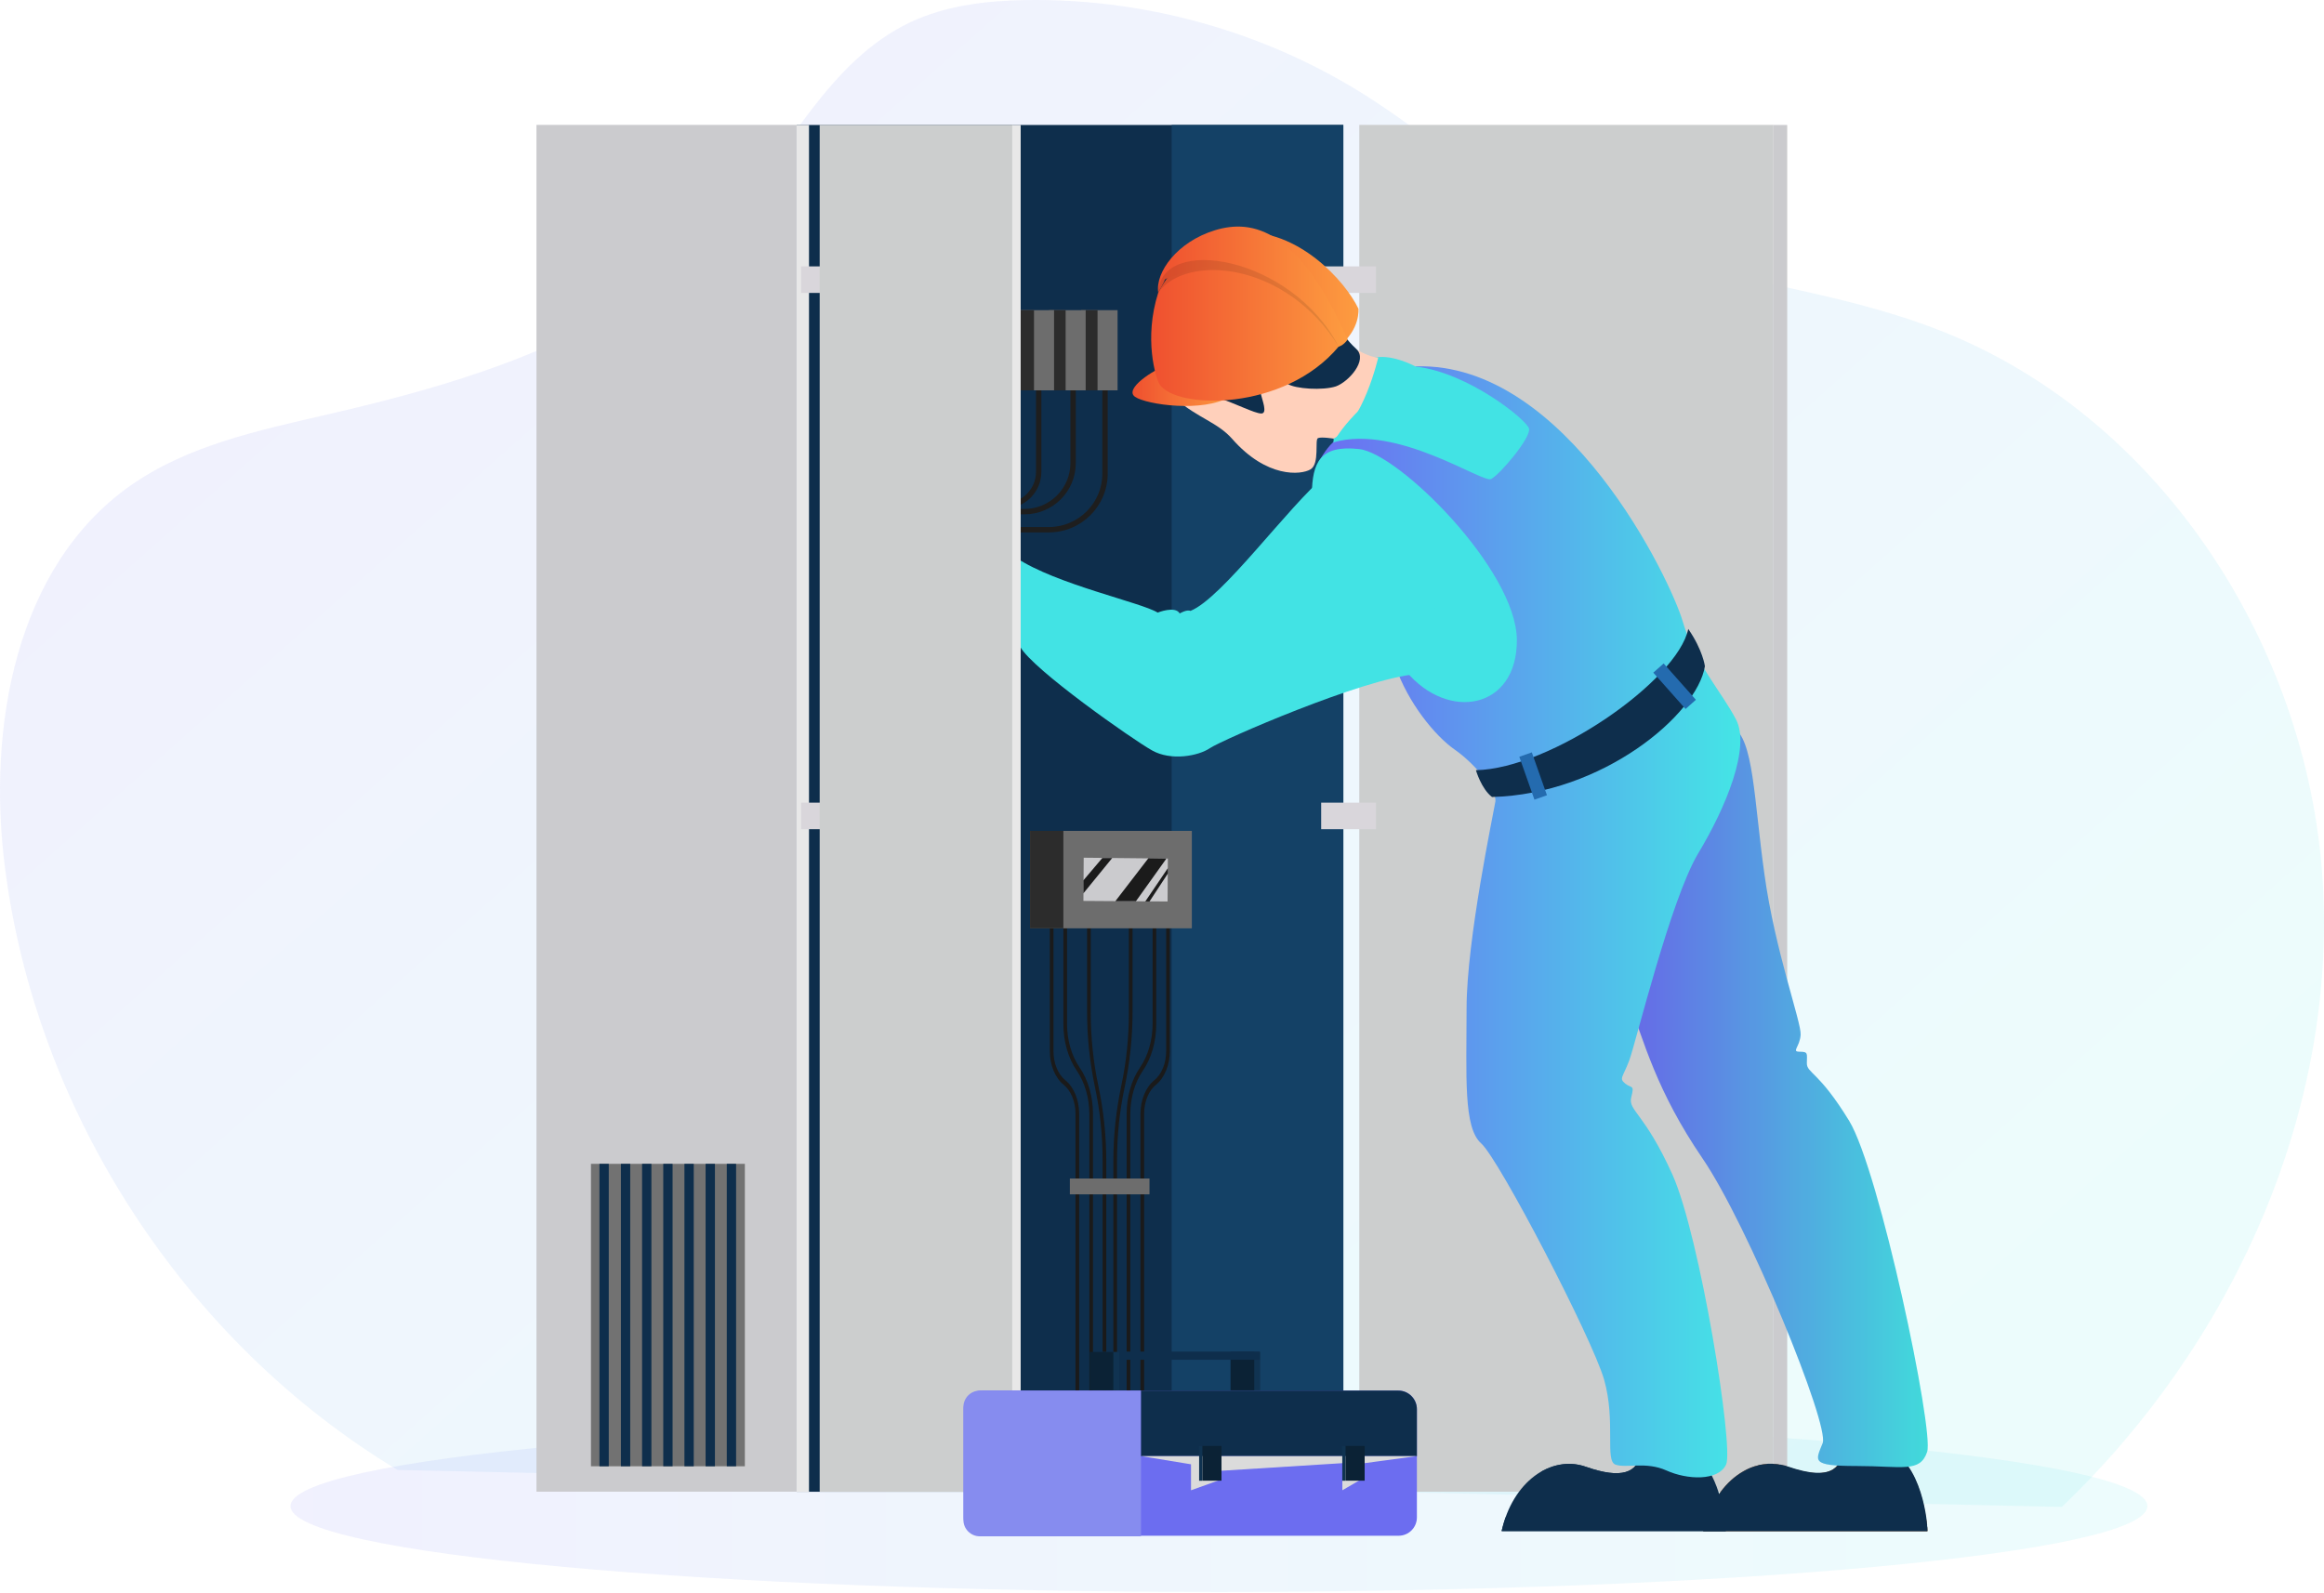 <svg width="350" height="240" viewBox="0 0 350 240" fill="none" xmlns="http://www.w3.org/2000/svg">
<g opacity="0.1">
<path d="M59.871 221.424C27.85 202.112 5.396 167.613 0.719 130.477C-1.918 109.506 2.335 85.387 19.6 73.178C28.233 67.095 38.906 64.841 49.197 62.459C71.396 57.354 94.572 50.25 109.626 33.192C118.684 22.941 124.765 9.158 137.14 3.33C142.498 0.821 148.537 0.098 154.448 0.013C172.394 -0.285 190.382 4.734 205.563 14.305C214.366 19.878 222.233 26.897 231.376 31.789C250.087 41.785 272.541 42.04 292.273 49.825C325.145 62.756 347.386 96.915 349.767 132.179C352.148 167.443 336.074 202.622 310.516 226.996" fill="url(#paint0_linear)"/>
</g>
<g opacity="0.1">
<path d="M183.578 239.8C260.8 239.8 323.401 234.011 323.401 226.869C323.401 219.727 260.8 213.937 183.578 213.937C106.356 213.937 43.754 219.727 43.754 226.869C43.754 234.011 106.356 239.8 183.578 239.8Z" fill="url(#paint1_linear)"/>
</g>
<path d="M267.055 18.814H204.713V224.699H267.055V18.814Z" fill="#CCCECE"/>
<path d="M267.033 224.71H269.159V18.825H267.033V224.71Z" fill="#CBCBCE"/>
<path d="M119.96 18.814H80.794V224.699H119.96V18.814Z" fill="#CBCBCE"/>
<path d="M119.974 224.71H202.303L202.303 18.825H119.974L119.974 224.71Z" fill="#0E2E4C"/>
<path d="M162.528 213.257H161.975V167.783C161.975 165.954 161.294 164.295 160.189 163.402C158.913 162.381 158.105 160.424 158.105 158.34V138.092H158.658V158.34C158.658 160.169 159.338 161.828 160.444 162.721C161.72 163.742 162.528 165.699 162.528 167.783V213.257Z" fill="#1A1A1A"/>
<path d="M164.611 212.576H164.058V167.868C164.058 165.401 163.378 163.062 162.187 161.317C160.869 159.403 160.146 156.893 160.146 154.214V137.964H160.699V154.214C160.699 156.681 161.379 159.02 162.57 160.764C163.888 162.679 164.611 165.188 164.611 167.868V212.576Z" fill="#1A1A1A"/>
<path d="M166.61 214.831H166.057V174.845C166.057 171.101 165.674 167.358 164.909 163.785C164.144 160.126 163.718 156.34 163.718 152.512V139.155H164.271V152.512C164.271 156.255 164.654 159.999 165.419 163.572C166.185 167.23 166.61 171.016 166.61 174.845V214.831Z" fill="#1A1A1A"/>
<path d="M171.756 213.257H172.309V167.783C172.309 165.954 172.989 164.295 174.095 163.402C175.371 162.381 176.179 160.424 176.179 158.34V138.092H175.626V158.34C175.626 160.169 174.945 161.828 173.84 162.721C172.564 163.742 171.756 165.699 171.756 167.783V213.257Z" fill="#1A1A1A"/>
<path d="M169.672 212.576H170.225V167.868C170.225 165.401 170.905 163.062 172.096 161.317C173.414 159.403 174.137 156.893 174.137 154.214V137.964H173.584V154.214C173.584 156.681 172.904 159.02 171.713 160.764C170.395 162.679 169.672 165.188 169.672 167.868V212.576Z" fill="#1A1A1A"/>
<path d="M167.673 214.831H168.226V174.845C168.226 171.101 168.609 167.358 169.374 163.785C170.14 160.126 170.565 156.34 170.565 152.512V139.155H170.012V152.512C170.012 156.255 169.63 159.999 168.864 163.572C168.099 167.23 167.673 171.016 167.673 174.845V214.831Z" fill="#1A1A1A"/>
<path d="M176.459 224.71H202.314L202.314 18.825H176.459L176.459 224.71Z" fill="#144166"/>
<path d="M119.966 224.71H121.837L121.837 18.825H119.966L119.966 224.71Z" fill="#E8E8E8"/>
<path d="M207.222 40.126H198.972V44.125H207.222V40.126Z" fill="#D9D6DB"/>
<path d="M287.255 220.786C290.019 224.614 290.274 230.655 290.274 230.655H256.509C258.125 223.253 263.908 219.084 269.224 220.956C274.54 222.828 277.091 221.892 277.474 218.744C277.814 215.596 287.255 220.786 287.255 220.786Z" fill="#9E6640"/>
<path d="M290.061 228.57C290.231 229.804 290.274 230.612 290.274 230.612H256.509C256.679 229.889 256.892 229.208 257.104 228.57H290.061Z" fill="#7A4F32"/>
<path d="M262.547 221.637C264.631 220.488 266.97 220.148 269.224 220.956C274.539 222.828 277.091 221.892 277.474 218.744C277.601 217.595 278.962 217.553 280.621 217.978C281.556 219.34 282.279 220.36 282.279 220.36C278.92 227.294 260.931 228.358 262.547 221.637Z" fill="#B8764A"/>
<path d="M290.274 230.57V230.527C290.274 230.485 290.274 230.485 290.274 230.442C290.274 230.399 290.274 230.357 290.274 230.314C290.274 230.272 290.274 230.272 290.274 230.229C290.274 230.144 290.274 230.017 290.231 229.846C290.231 229.804 290.231 229.761 290.231 229.719C290.231 229.634 290.231 229.549 290.189 229.464C290.189 229.421 290.189 229.336 290.189 229.293C290.189 229.208 290.146 229.123 290.146 228.996C290.146 228.868 290.104 228.698 290.104 228.57C289.806 226.486 289.041 223.168 287.297 220.743C287.297 220.743 282.322 218.021 279.472 217.723C279.472 217.723 279.472 217.723 279.43 217.723C279.26 217.723 279.132 217.681 278.962 217.681H278.92C278.75 217.681 278.622 217.681 278.494 217.723H278.452C278.324 217.766 278.239 217.766 278.154 217.808C278.112 217.808 278.112 217.808 278.069 217.851C277.984 217.893 277.857 217.936 277.814 218.021C277.814 218.021 277.814 218.021 277.814 218.063C277.729 218.148 277.686 218.191 277.644 218.276C277.644 218.319 277.601 218.319 277.601 218.361C277.559 218.446 277.516 218.574 277.516 218.701C277.261 220.871 275.985 221.977 273.476 221.849C272.328 221.807 270.925 221.466 269.266 220.913C268.969 220.786 268.629 220.701 268.331 220.658C268.203 220.616 268.118 220.616 267.991 220.616C267.778 220.573 267.608 220.531 267.395 220.531C267.268 220.531 267.098 220.531 266.97 220.488C266.8 220.488 266.63 220.488 266.46 220.488C266.29 220.488 266.162 220.488 265.992 220.531C265.864 220.531 265.737 220.573 265.567 220.573C265.397 220.616 265.226 220.616 265.014 220.658C264.929 220.658 264.844 220.701 264.759 220.743C263.993 220.913 263.27 221.211 262.547 221.637C259.996 223.083 257.87 225.848 256.806 229.549C256.679 229.889 256.594 230.272 256.509 230.655H290.274C290.274 230.612 290.274 230.612 290.274 230.57Z" fill="#0E2E4C"/>
<path d="M244.942 149.662C247.621 157.106 249.492 164.338 256.381 174.462C263.313 184.586 275.56 214.703 274.497 217.383C273.434 220.063 272.626 220.828 279.558 220.828C286.489 220.828 289.168 221.892 290.231 218.701C291.295 215.511 283.045 176.333 278.494 168.847C273.944 161.402 272.116 161.658 272.116 160.169C272.116 158.723 272.371 158.425 271.053 158.425C269.734 158.425 271.053 157.744 271.18 155.873C271.308 154.001 267.31 143.196 265.737 131.753C264.121 120.311 264.121 111.25 260.931 109.506C257.742 107.804 244.942 149.662 244.942 149.662Z" fill="url(#paint2_linear)"/>
<path opacity="0.05" d="M244.942 149.662C247.621 157.106 249.492 164.338 256.381 174.462C263.313 184.586 275.56 214.703 274.497 217.383C273.434 220.063 272.626 220.828 279.558 220.828C286.489 220.828 289.168 221.892 290.231 218.701C291.295 215.511 283.045 176.333 278.494 168.847C273.944 161.402 272.116 161.658 272.116 160.169C272.116 158.723 272.371 158.425 271.053 158.425C269.734 158.425 271.053 157.744 271.18 155.873C271.308 154.001 267.31 143.196 265.737 131.753C264.121 120.311 264.121 111.25 260.931 109.506C257.742 107.804 244.942 149.662 244.942 149.662Z" fill="black"/>
<path d="M256.891 220.786C259.656 224.614 259.911 230.655 259.911 230.655H226.146C227.761 223.253 233.545 219.084 238.861 220.956C244.176 222.828 246.728 221.892 247.111 218.744C247.451 215.596 256.891 220.786 256.891 220.786Z" fill="#0E2E4C"/>
<path d="M259.698 228.57C259.868 229.804 259.911 230.612 259.911 230.612H226.146C226.316 229.889 226.528 229.208 226.741 228.57H259.698Z" fill="#0E2E4C"/>
<path d="M232.184 221.637C234.268 220.488 236.607 220.148 238.861 220.956C244.176 222.828 246.728 221.892 247.111 218.744C247.238 217.595 248.599 217.553 250.258 217.978C251.193 219.34 251.916 220.36 251.916 220.36C248.514 227.294 230.568 228.358 232.184 221.637Z" fill="#0E2E4C"/>
<path d="M210.156 100.36C212.027 105.805 216.067 110.825 219.129 112.951C222.191 115.078 225.465 119.162 225.21 120.736C224.955 122.352 220.872 141.58 220.872 151.874C220.872 162.168 220.362 169.868 223.084 172.25C225.763 174.632 239.754 201.516 241.582 207.812C243.368 214.107 241.667 220.02 243.283 220.616C244.899 221.211 247.876 220.105 250.98 221.509C254.085 222.913 258.762 223.125 259.953 220.616C261.144 218.106 256.041 186.245 251.873 176.929C247.663 167.613 245.197 167.315 245.665 165.316C246.175 163.317 245.75 163.997 244.772 163.232C243.793 162.423 244.389 162.338 245.367 159.743C246.345 157.149 251.576 135.539 255.743 128.563C259.953 121.587 263.653 112.569 261.441 108.357C259.23 104.146 255.233 99.85 253.447 93.682C251.661 87.471 235.969 54.504 213.26 55.184C203.352 61.182 200.8 66.585 200.8 66.585C199.567 67.691 198.546 69.69 198.546 69.69L210.156 100.36Z" fill="url(#paint3_linear)"/>
<path d="M197.568 74.369C197.653 69.775 198.717 66.968 204.713 67.648C210.709 68.329 228.357 85.855 228.442 96.362C228.527 106.868 218.066 108.74 211.729 101.083C205.351 93.426 197.568 74.369 197.568 74.369Z" fill="#42E3E4"/>
<path d="M207.051 53.866C209.816 53.313 213.303 55.27 213.303 55.27C212.24 58.417 200.843 66.67 200.843 66.67V66.074L207.051 53.866Z" fill="#42E3E4"/>
<path d="M177.114 60.119C180.388 62.969 183.365 63.607 185.576 66.117C190.764 72.03 195.91 71.562 197.356 70.711C198.802 69.86 197.951 66.159 198.504 65.989C199.057 65.777 200.843 66.074 200.843 66.074C205.308 63.735 207.562 53.866 207.562 53.866C205.181 53.738 201.481 50.718 201.311 50.675C201.098 50.59 177.114 60.119 177.114 60.119Z" fill="#FFD0BB"/>
<path d="M183.578 59.991C185.874 60.672 188.936 62.288 189.956 62.288C190.935 62.288 190.084 60.247 189.914 59.438C189.744 58.63 192.763 57.056 193.911 57.822C195.059 58.588 199.227 58.843 201.183 58.205C203.097 57.524 206.031 54.249 204.287 52.59C202.501 50.931 202.416 50.208 202.161 50.42C201.864 50.633 183.578 59.991 183.578 59.991Z" fill="#0E2E4C"/>
<path d="M175.668 55.057C173.797 55.653 169.204 58.588 170.948 59.779C172.691 60.97 181.196 62.161 185.194 59.779C189.191 57.397 175.668 55.057 175.668 55.057Z" fill="url(#paint4_linear)"/>
<path d="M174.435 44.082C172.223 51.016 174.052 56.929 174.647 57.907C177.156 61.693 193.444 61.991 201.608 52.207C204.925 49.612 204.585 46.507 204.585 46.507C202.587 42.295 195.4 34.426 186.895 35.021C178.432 35.66 174.435 44.082 174.435 44.082Z" fill="url(#paint5_linear)"/>
<path d="M174.435 44.082C173.967 41.019 177.284 36.425 182.982 34.681C188.681 32.937 195.655 34.553 202.969 51.143C202.246 52.122 201.609 52.207 201.609 52.207L200.035 49.952L196.803 46.209L191.615 42.466L187.065 40.764L181.281 40.169L177.029 41.487C177.029 41.487 175.413 41.955 175.413 42.168C175.413 42.38 174.435 44.082 174.435 44.082Z" fill="url(#paint6_linear)"/>
<path opacity="0.1" d="M174.435 44.082C178.645 38.169 193.699 39.403 201.608 52.207C194.507 38.51 174.732 35.277 174.435 44.082Z" fill="black"/>
<path d="M199.652 71.604C194.081 76.198 184.088 90.108 179.283 92.023C178.73 91.767 177.667 92.406 177.667 92.406C176.986 91.214 174.35 92.278 174.35 92.278C171.883 90.746 159.041 88.024 153.044 84.025C153.044 85.344 153.64 97.425 153.64 97.425C155.553 100.871 170.607 111.42 173.499 113.037C176.348 114.653 180.473 113.887 182.217 112.696C183.96 111.505 205.266 102.189 213.303 101.551C220.575 100.998 213.983 75.986 204.925 71.051C203.224 70.158 201.141 70.371 199.652 71.604Z" fill="#42E3E4"/>
<path d="M224.572 72.157C225.89 71.477 230.653 65.862 230.27 64.543C229.888 63.224 221.17 56.163 213.303 55.227C203.394 61.225 200.843 66.627 200.843 66.627C210.411 63.862 223.296 72.838 224.572 72.157Z" fill="#42E3E4"/>
<path d="M222.276 116.014C233.545 115.802 252.639 102.53 254.255 94.745C256.466 97.936 256.764 100.36 256.764 100.36C255.573 107.677 241.285 119.63 224.7 120.055C223.084 118.822 222.276 116.014 222.276 116.014Z" fill="#0E2E4C"/>
<path d="M230.697 113.333L228.812 113.998L231.089 120.457L232.974 119.792L230.697 113.333Z" fill="#246BAF"/>
<path d="M250.549 99.941L248.991 101.325L253.847 106.797L255.405 105.413L250.549 99.941Z" fill="#246BAF"/>
<path d="M207.222 120.906H198.972V124.905H207.222V120.906Z" fill="#D9D6DB"/>
<path d="M128.89 120.906H120.64V124.905H128.89V120.906Z" fill="#D9D6DB"/>
<path d="M128.89 40.126H120.64V44.125H128.89V40.126Z" fill="#D9D6DB"/>
<path d="M112.178 175.313H89.001V220.871H112.178V175.313Z" fill="#727272"/>
<path d="M101.292 175.313H99.888V220.871H101.292V175.313Z" fill="#0E2E4C"/>
<path d="M98.102 175.313H96.699V220.871H98.102V175.313Z" fill="#0E2E4C"/>
<path d="M94.913 175.313H93.509V220.871H94.913V175.313Z" fill="#0E2E4C"/>
<path d="M91.681 175.313H90.277V220.871H91.681V175.313Z" fill="#0E2E4C"/>
<path d="M104.48 175.313H103.077V220.871H104.48V175.313Z" fill="#0E2E4C"/>
<path d="M107.67 175.313H106.267V220.871H107.67V175.313Z" fill="#0E2E4C"/>
<path d="M110.859 175.313H109.456V220.871H110.859V175.313Z" fill="#0E2E4C"/>
<path d="M151.344 76.581H149.94V75.773H151.344C153.938 75.773 156.022 73.646 156.022 71.094V57.694H156.83V71.094C156.83 74.114 154.363 76.581 151.344 76.581Z" fill="#1E1E1E"/>
<path d="M154.278 77.475H149.643V76.666H154.278C158.105 76.666 161.209 73.561 161.209 69.733V57.099H162.017V69.733C162.017 74.029 158.573 77.475 154.278 77.475Z" fill="#1E1E1E"/>
<path d="M157.977 80.197H149.728V79.389H157.977C162.4 79.389 166.015 75.773 166.015 71.349V57.992H166.823V71.349C166.823 76.198 162.868 80.197 157.977 80.197Z" fill="#1E1E1E"/>
<path d="M168.311 46.719H162.826V58.8H168.311V46.719Z" fill="#6D6D6D"/>
<path d="M165.292 46.719H162.826V58.8H165.292V46.719Z" fill="#2C2C2C"/>
<path d="M163.506 46.719H158.02V58.8H163.506V46.719Z" fill="#6D6D6D"/>
<path d="M160.486 46.719H158.02V58.8H160.486V46.719Z" fill="#2C2C2C"/>
<path d="M158.743 46.719H153.257V58.8H158.743V46.719Z" fill="#6D6D6D"/>
<path d="M155.724 46.719H153.257V58.8H155.724V46.719Z" fill="#2C2C2C"/>
<path d="M152.492 18.814H123.447V224.699H152.492V18.814Z" fill="#CCCECE"/>
<path d="M152.442 224.71H153.717L153.717 18.825H152.442L152.442 224.71Z" fill="#E8E8E8"/>
<path d="M179.495 125.16H155.128V139.836H179.495V125.16Z" fill="#6D6D6D"/>
<path d="M160.146 125.16H155.128V139.836H160.146V125.16Z" fill="#2C2C2C"/>
<path d="M175.838 135.794L163.166 135.709L163.208 129.201L175.881 129.329L175.838 135.794Z" fill="#CBCBCE"/>
<path d="M175.881 130.775L172.479 135.795H173.116L175.881 131.583V130.775Z" fill="#1B1B1B"/>
<path d="M167.971 135.752H171.075L175.668 129.329L172.946 129.286L167.971 135.752Z" fill="#1B1B1B"/>
<path d="M163.166 132.604V134.561L167.503 129.244H166.015L163.166 132.604Z" fill="#1B1B1B"/>
<path d="M173.117 177.525H161.125V179.907H173.117V177.525Z" fill="#6D6D6D"/>
<path d="M210.624 209.471H147.899C146.368 209.471 145.135 210.704 145.135 212.236V228.57C145.135 230.102 146.368 231.335 147.899 231.335H210.624C212.155 231.335 213.388 230.102 213.388 228.57V212.278C213.388 210.747 212.155 209.471 210.624 209.471Z" fill="#6C6DF0"/>
<path d="M171.841 209.471H147.559C146.198 209.471 145.092 210.577 145.092 211.938V228.953C145.092 230.314 146.198 231.42 147.559 231.42H171.841V209.471Z" fill="#868CEF"/>
<path d="M210.581 209.471H171.841V219.34H213.388V212.278C213.388 210.747 212.155 209.471 210.581 209.471Z" fill="#0E2E4C"/>
<path d="M168.566 203.643H164.994V209.428H168.566V203.643Z" fill="#103351"/>
<path d="M167.673 203.643H164.101V209.428H167.673V203.643Z" fill="#0B2235"/>
<path d="M189.786 203.643H186.214V209.428H189.786V203.643Z" fill="#103351"/>
<path d="M188.893 203.643H185.321V209.428H188.893V203.643Z" fill="#0B2235"/>
<path d="M168.604 204.827H189.739V203.594H168.604V204.827Z" fill="#0E2E4C"/>
<path d="M213.388 219.339H171.841L179.368 220.573V224.487L183.408 223.04L183.153 221.594L202.161 220.403V224.487L205.011 222.828L205.181 220.445L213.388 219.339Z" fill="#DBDBDB"/>
<path d="M205.521 217.808H202.629V223.04H205.521V217.808Z" fill="#0B2235"/>
<path d="M202.15 223.05H202.618V217.817H202.15V223.05Z" fill="#103351"/>
<path d="M183.961 217.808H181.069V223.04H183.961V217.808Z" fill="#0B2235"/>
<path d="M180.59 223.05H181.058V217.817H180.59V223.05Z" fill="#103351"/>
<defs>
<linearGradient id="paint0_linear" x1="16.406" y1="60.296" x2="208.618" y2="276.871" gradientUnits="userSpaceOnUse">
<stop stop-color="#6C6DF0"/>
<stop offset="1" stop-color="#42E3E4"/>
</linearGradient>
<linearGradient id="paint1_linear" x1="43.743" y1="226.887" x2="323.426" y2="226.887" gradientUnits="userSpaceOnUse">
<stop stop-color="#6C6DF2"/>
<stop offset="1" stop-color="#44E5E6"/>
</linearGradient>
<linearGradient id="paint2_linear" x1="244.932" y1="165.246" x2="290.321" y2="165.246" gradientUnits="userSpaceOnUse">
<stop stop-color="#6C6DF2"/>
<stop offset="1" stop-color="#44E5E6"/>
</linearGradient>
<linearGradient id="paint3_linear" x1="198.604" y1="138.908" x2="262.106" y2="138.908" gradientUnits="userSpaceOnUse">
<stop stop-color="#6C6DF2"/>
<stop offset="1" stop-color="#44E5E6"/>
</linearGradient>
<linearGradient id="paint4_linear" x1="170.545" y1="58.105" x2="185.922" y2="58.105" gradientUnits="userSpaceOnUse">
<stop stop-color="#EF502F"/>
<stop offset="1" stop-color="#FD9C40"/>
</linearGradient>
<linearGradient id="paint5_linear" x1="173.363" y1="47.714" x2="204.607" y2="47.714" gradientUnits="userSpaceOnUse">
<stop stop-color="#EF502F"/>
<stop offset="1" stop-color="#FD9C40"/>
</linearGradient>
<linearGradient id="paint6_linear" x1="174.384" y1="43.202" x2="202.968" y2="43.202" gradientUnits="userSpaceOnUse">
<stop stop-color="#EF502F"/>
<stop offset="1" stop-color="#FD9C40"/>
</linearGradient>
</defs>
</svg>
